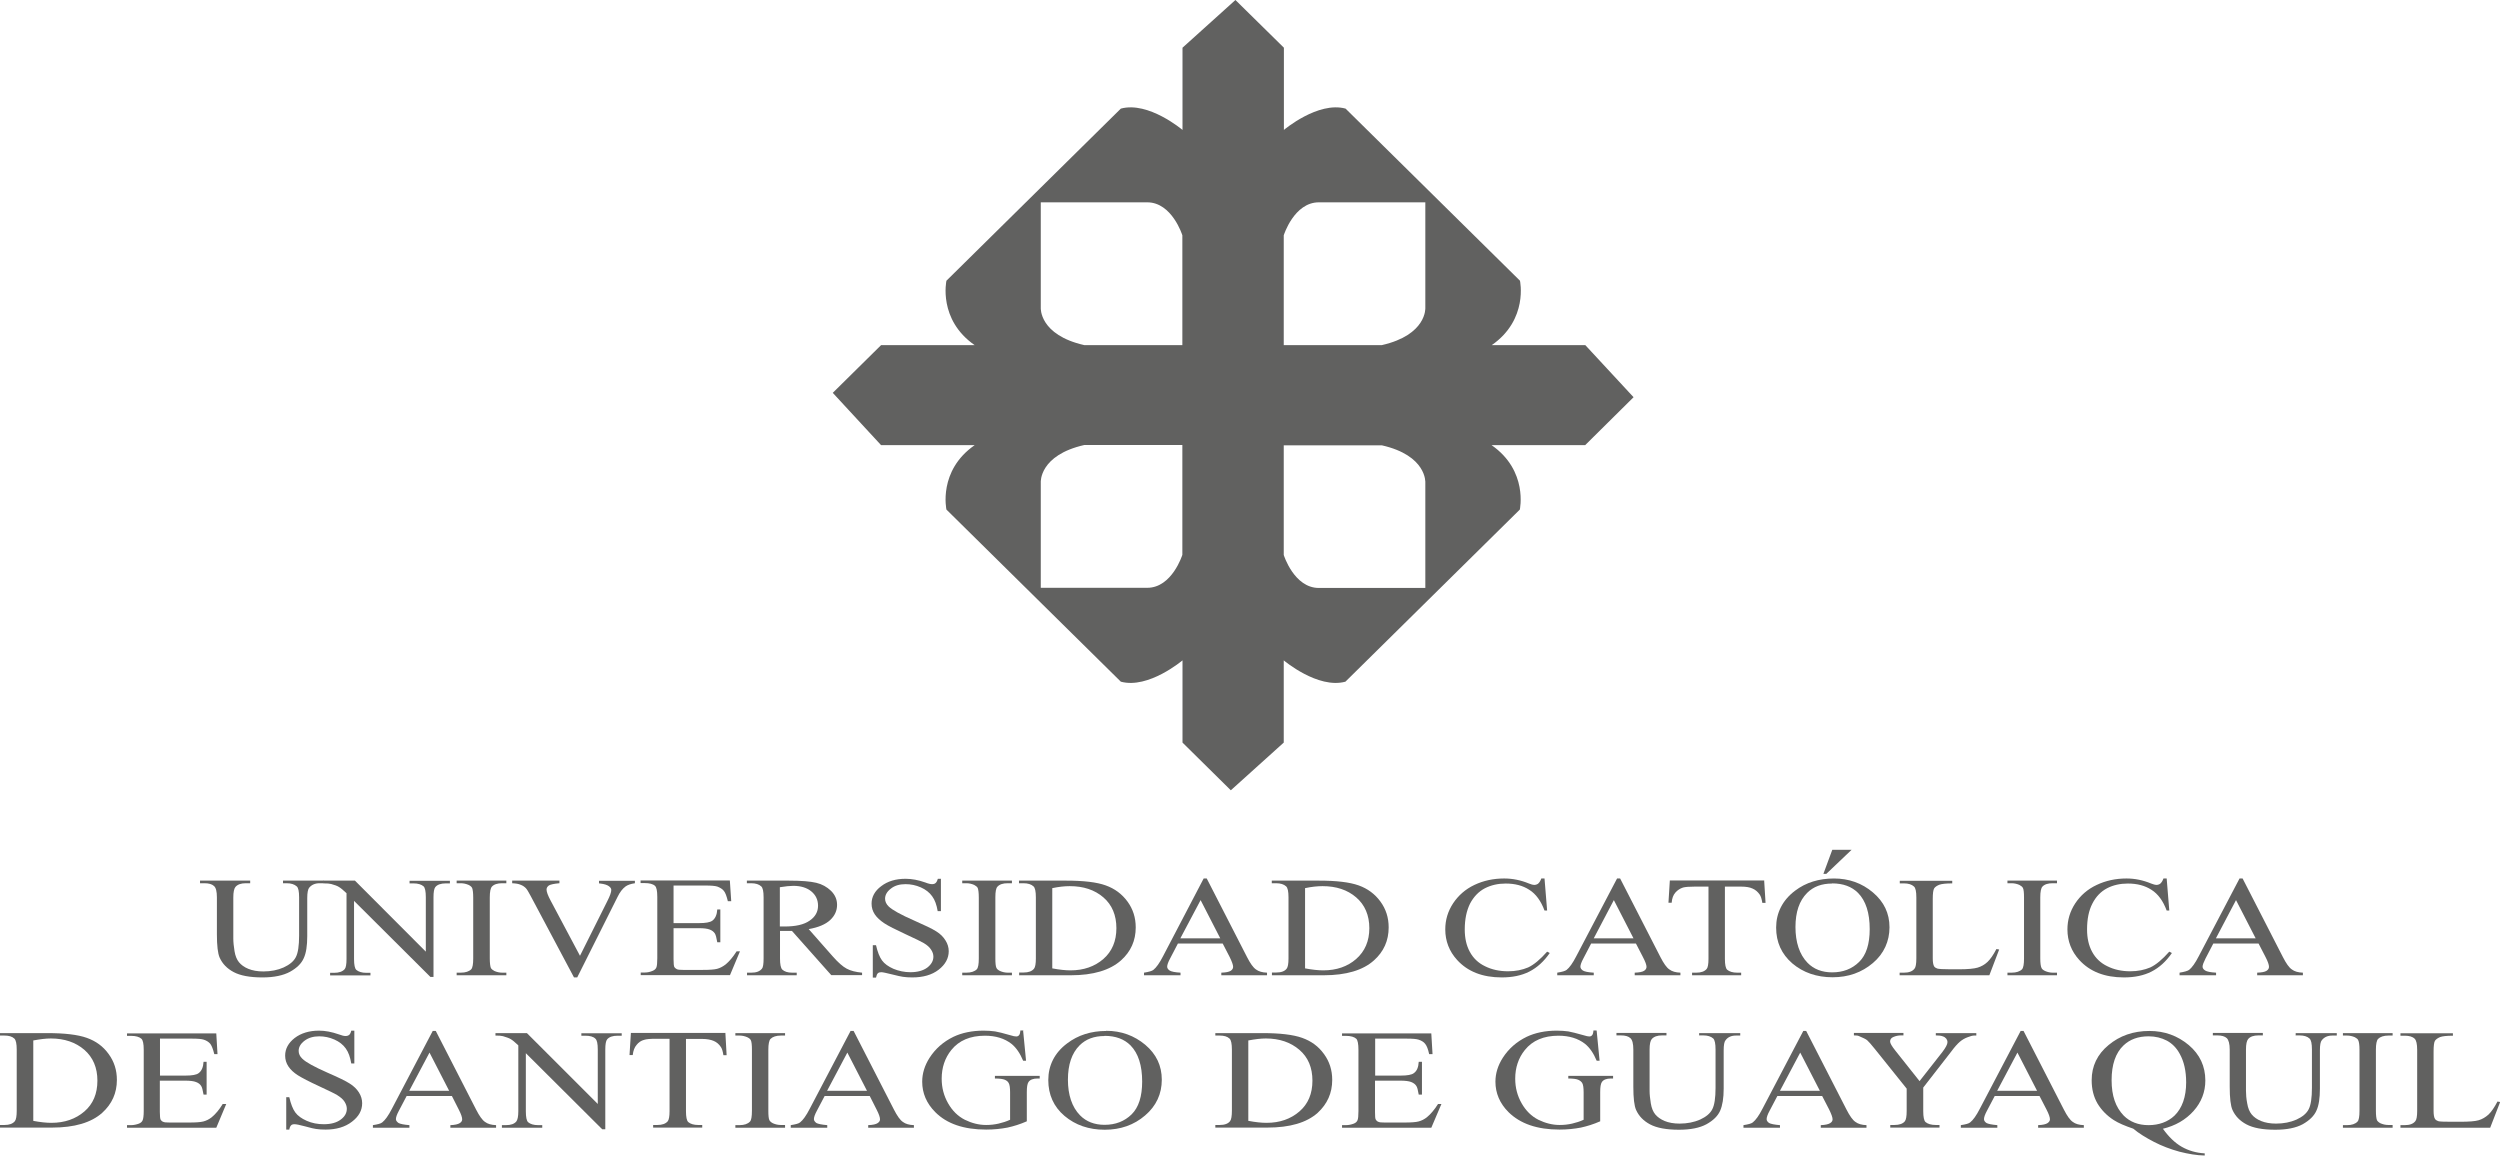 <?xml version="1.0" encoding="UTF-8"?>
<svg id="Capa_2" data-name="Capa 2" xmlns="http://www.w3.org/2000/svg" viewBox="0 0 162.98 75.33">
  <defs>
    <style>
      .cls-1 {
        fill: #616160;
        stroke-width: 0px;
      }
    </style>
  </defs>
  <g id="buisness_model" data-name="buisness model">
    <g>
      <g>
        <path class="cls-1" d="M134.1,63.41v.17h-3.23v-.17h.27c.31,0,.54-.08.68-.22.09-.1.13-.34.13-.7v-3.98c0-.31-.02-.52-.07-.62-.04-.08-.12-.14-.23-.2-.16-.07-.34-.11-.51-.11h-.27v-.17h3.23v.17h-.28c-.31,0-.53.07-.67.22-.09.1-.14.33-.14.7v3.98c0,.31.03.52.08.62.03.08.11.14.23.2.16.07.33.11.5.11h.28Z"/>
        <path class="cls-1" d="M141.25,57.27l.17,2.09h-.17c-.23-.62-.56-1.08-.99-1.35-.43-.28-.94-.41-1.54-.41-.5,0-.96.1-1.36.31-.4.21-.72.54-.95.99-.24.46-.35,1.02-.35,1.7,0,.56.11,1.05.33,1.45.22.41.55.73.99.94.44.22.94.33,1.5.33.49,0,.92-.09,1.3-.25.37-.17.79-.52,1.24-1.03l.17.09c-.38.55-.82.95-1.33,1.21-.51.26-1.11.38-1.8.38-1.25,0-2.22-.38-2.91-1.14-.51-.56-.77-1.23-.77-1.99,0-.62.17-1.18.51-1.7.34-.51.8-.92,1.4-1.2.59-.28,1.24-.42,1.94-.42.55,0,1.08.11,1.61.33.16.06.27.09.33.09.1,0,.19-.03.26-.08.1-.09.16-.2.21-.34h.19Z"/>
        <path class="cls-1" d="M147.21,61.51h-2.92l-.51.98c-.12.24-.19.42-.19.53,0,.1.06.18.17.25.11.07.34.12.71.14v.17h-2.38v-.17c.31-.05.52-.11.62-.18.19-.15.4-.44.63-.89l2.66-5.07h.2l2.63,5.13c.21.41.4.68.58.8.17.13.41.2.72.21v.17h-2.98v-.17c.3-.01.5-.05.61-.12.11-.07.16-.16.16-.26,0-.13-.07-.34-.22-.63l-.46-.89ZM147.05,61.17l-1.28-2.49-1.31,2.49h2.59Z"/>
        <path class="cls-1" d="M132.96,71.45h-2.92l-.51.97c-.13.24-.19.42-.19.54,0,.09.05.17.16.25.11.06.35.11.71.14v.17h-2.38v-.17c.32-.05.52-.1.61-.18.19-.15.4-.44.63-.89l2.66-5.07h.19l2.63,5.13c.21.41.4.68.58.8.17.13.41.2.72.21v.17h-2.98v-.17c.3-.01.5-.06.61-.13.1-.07.16-.15.16-.25,0-.13-.07-.34-.22-.63l-.46-.89ZM132.8,71.11l-1.28-2.49-1.32,2.49h2.6Z"/>
        <path class="cls-1" d="M141,73.58c.38.53.79.93,1.23,1.18.44.25.94.4,1.5.43v.14c-.52-.01-1.06-.1-1.65-.25-.58-.16-1.14-.37-1.66-.64-.52-.27-.98-.55-1.35-.86-.53-.18-.96-.36-1.27-.56-.45-.29-.8-.65-1.06-1.08-.25-.43-.38-.93-.38-1.52,0-.92.37-1.69,1.1-2.29.73-.61,1.62-.92,2.66-.92.99,0,1.84.31,2.57.92.72.61,1.08,1.38,1.08,2.31,0,.75-.26,1.42-.77,1.99-.51.57-1.18.96-2.01,1.16M140.07,67.56c-.68,0-1.22.2-1.63.59-.52.49-.78,1.25-.78,2.27s.26,1.76.79,2.31c.41.41.95.62,1.62.62s1.26-.21,1.69-.62c.5-.49.76-1.22.76-2.17,0-.74-.14-1.36-.42-1.86-.21-.39-.49-.67-.84-.86-.35-.18-.74-.28-1.18-.28"/>
        <path class="cls-1" d="M149.66,67.51v-.16h2.68v.16h-.29c-.3,0-.53.1-.69.31-.08.09-.12.31-.12.65v2.5c0,.62-.07,1.1-.23,1.44-.15.34-.45.63-.89.88-.44.24-1.04.36-1.79.36-.83,0-1.45-.12-1.88-.35-.43-.23-.73-.54-.91-.94-.12-.27-.18-.77-.18-1.52v-2.41c0-.38-.07-.63-.19-.75-.13-.12-.34-.18-.62-.18h-.29v-.16h3.26v.16h-.29c-.31,0-.54.08-.67.24-.09.11-.14.33-.14.68v2.69c0,.24.02.51.08.82.05.31.15.55.29.72.14.17.34.32.61.43.27.11.6.17.98.17.5,0,.94-.09,1.33-.26.39-.18.66-.4.8-.68.14-.27.21-.74.21-1.39v-2.5c0-.38-.05-.62-.16-.72-.14-.13-.36-.2-.65-.2h-.28Z"/>
        <path class="cls-1" d="M155.98,73.35v.17h-3.24v-.17h.27c.31,0,.54-.08.68-.23.09-.09.13-.33.13-.7v-3.98c0-.31-.03-.52-.08-.62-.03-.08-.11-.14-.22-.2-.16-.07-.34-.11-.51-.11h-.27v-.16h3.24v.16h-.27c-.31,0-.54.08-.68.22-.09.1-.14.33-.14.7v3.98c0,.32.03.52.07.62.04.07.11.14.23.2.16.07.33.11.51.11h.27Z"/>
        <path class="cls-1" d="M162.8,71.81l.19.03-.65,1.68h-5.85v-.17h.28c.32,0,.55-.08.69-.26.08-.09.12-.32.12-.67v-3.98c0-.38-.06-.62-.16-.72-.14-.14-.36-.2-.65-.2h-.28v-.16h3.42v.16c-.4,0-.68.03-.84.09-.16.07-.27.15-.33.24-.06.1-.09.33-.09.7v3.87c0,.25.03.43.09.52.04.07.11.11.21.15.09.03.38.04.87.04h.55c.58,0,.99-.03,1.22-.1.24-.07.45-.2.64-.37.19-.18.38-.46.58-.84"/>
        <path class="cls-1" d="M18.45,57.58v-.17h2.67v.17h-.28c-.3,0-.53.1-.69.3-.07.09-.12.31-.12.66v2.49c0,.62-.07,1.1-.23,1.44-.15.34-.44.63-.89.88-.44.24-1.04.37-1.8.37-.83,0-1.45-.12-1.88-.35-.43-.23-.73-.54-.91-.94-.12-.27-.18-.78-.18-1.52v-2.41c0-.38-.06-.63-.19-.74-.13-.12-.33-.18-.62-.18h-.29v-.17h3.27v.17h-.29c-.31,0-.53.08-.67.24-.09.11-.14.34-.14.69v2.68c0,.24.03.51.08.82.05.31.15.55.29.72.14.17.34.32.61.43.27.11.59.17.98.17.49,0,.94-.09,1.32-.26.39-.18.66-.4.8-.68.14-.27.21-.74.21-1.4v-2.49c0-.39-.05-.63-.16-.72-.15-.13-.36-.2-.65-.2h-.28Z"/>
        <path class="cls-1" d="M21.09,57.41h2.05l4.62,4.63v-3.55c0-.38-.05-.62-.15-.71-.14-.12-.36-.19-.65-.19h-.26v-.17h2.63v.17h-.27c-.32,0-.55.08-.68.24-.08.1-.12.32-.12.67v5.19h-.2l-4.98-4.96v3.79c0,.38.05.62.15.71.14.12.36.19.65.19h.27v.17h-2.63v-.17h.26c.32,0,.55-.08.69-.24.08-.09.12-.32.12-.66v-4.29c-.22-.21-.38-.34-.5-.41-.11-.07-.28-.13-.5-.19-.11-.03-.27-.04-.49-.04v-.17Z"/>
        <path class="cls-1" d="M33.01,63.41v.17h-3.24v-.17h.27c.31,0,.54-.08.68-.22.09-.1.13-.34.13-.7v-3.98c0-.31-.03-.52-.07-.62-.04-.08-.11-.14-.23-.2-.16-.07-.34-.11-.51-.11h-.27v-.17h3.24v.17h-.27c-.31,0-.53.07-.67.22-.09.1-.14.33-.14.7v3.98c0,.31.03.52.07.62.04.08.12.14.23.2.16.07.33.11.51.11h.27Z"/>
        <path class="cls-1" d="M41.39,57.41v.17c-.27.04-.47.11-.61.21-.2.15-.37.37-.52.68l-2.63,5.25h-.21l-2.83-5.32c-.14-.27-.25-.44-.31-.5-.09-.09-.2-.17-.34-.22-.13-.06-.32-.09-.55-.1v-.17h3.08v.17c-.35.03-.57.08-.68.14-.1.07-.16.16-.16.27,0,.15.09.39.26.71l1.92,3.61,1.78-3.56c.18-.35.26-.59.26-.73,0-.09-.05-.17-.16-.25-.11-.08-.29-.14-.55-.17-.02,0-.05,0-.09-.01v-.17h2.33Z"/>
        <path class="cls-1" d="M43.91,57.74v2.44h1.66c.43,0,.72-.05.87-.16.19-.14.3-.39.32-.73h.2v2.14h-.2c-.05-.3-.1-.49-.16-.58-.07-.1-.17-.19-.33-.25-.15-.06-.38-.09-.7-.09h-1.66v2.03c0,.28.02.44.05.5.03.05.08.1.16.14.07.04.21.05.42.05h1.28c.43,0,.74-.02.93-.07.19-.05.38-.15.56-.29.23-.19.47-.47.71-.85h.22l-.65,1.55h-5.82v-.17h.27c.18,0,.35-.04.51-.11.12-.05.2-.12.24-.22.04-.09.06-.29.06-.6v-4c0-.39-.05-.63-.15-.72-.13-.12-.36-.18-.67-.18h-.27v-.17h5.82l.09,1.35h-.22c-.08-.33-.16-.55-.26-.67-.09-.12-.24-.21-.42-.28-.15-.05-.41-.07-.79-.07h-2.07Z"/>
        <path class="cls-1" d="M56.2,63.57h-2.01l-2.56-2.88c-.19,0-.34,0-.46,0h-.15c-.06,0-.11,0-.17,0v1.79c0,.39.05.63.15.73.14.13.35.2.64.2h.3v.17h-3.24v-.17h.28c.32,0,.55-.08.69-.26.08-.09.11-.32.11-.67v-3.98c0-.39-.05-.63-.16-.72-.14-.13-.36-.2-.65-.2h-.28v-.17h2.75c.8,0,1.39.05,1.77.14.38.09.7.27.97.53.26.26.39.56.39.91,0,.38-.15.71-.45.99-.3.28-.77.48-1.4.59l1.56,1.77c.36.41.67.68.92.81.26.14.59.22,1,.26v.17ZM50.84,60.4h.18c.05,0,.09,0,.13,0,.72,0,1.26-.12,1.63-.38.37-.25.55-.58.55-.97s-.15-.7-.44-.94c-.29-.24-.69-.36-1.17-.36-.22,0-.51.03-.88.09v2.56Z"/>
        <path class="cls-1" d="M61.34,57.27v2.13h-.21c-.07-.41-.18-.73-.36-.97-.17-.24-.42-.44-.74-.58-.32-.14-.65-.21-.99-.21-.39,0-.71.09-.96.29-.25.19-.38.41-.38.66,0,.18.08.36.24.51.23.22.78.53,1.65.91.7.31,1.19.54,1.45.71.26.16.46.36.6.59.14.22.21.46.21.7,0,.46-.22.87-.66,1.21-.44.34-1.02.5-1.71.5-.22,0-.43-.01-.62-.04-.11-.01-.35-.07-.72-.16-.36-.09-.59-.14-.69-.14-.09,0-.17.02-.22.07-.05.04-.09.14-.12.28h-.21v-2.11h.21c.1.44.23.77.39.99.16.22.41.4.75.55.34.14.71.22,1.1.22.46,0,.83-.1,1.1-.3.26-.2.4-.44.4-.71,0-.16-.05-.31-.15-.46-.1-.16-.26-.3-.48-.43-.15-.09-.54-.28-1.19-.58-.64-.3-1.11-.53-1.38-.71-.27-.18-.48-.37-.62-.58-.14-.21-.21-.44-.21-.7,0-.44.21-.83.63-1.14.42-.32.94-.48,1.59-.48.4,0,.83.08,1.28.24.2.08.35.11.44.11.1,0,.17-.02.23-.07.06-.05.11-.14.15-.28h.21Z"/>
        <path class="cls-1" d="M65.97,63.41v.17h-3.24v-.17h.27c.31,0,.54-.08.68-.22.09-.1.13-.34.13-.7v-3.98c0-.31-.03-.52-.07-.62-.04-.08-.12-.14-.23-.2-.16-.07-.33-.11-.51-.11h-.27v-.17h3.24v.17h-.27c-.31,0-.53.07-.67.22-.1.1-.14.33-.14.7v3.98c0,.31.02.52.07.62.04.08.11.14.23.2.16.07.33.11.51.11h.27Z"/>
        <path class="cls-1" d="M66.44,63.57v-.17h.29c.32,0,.54-.08.68-.25.08-.1.12-.32.12-.67v-3.98c0-.38-.05-.63-.16-.72-.14-.13-.36-.2-.65-.2h-.29v-.17h3.08c1.13,0,1.99.1,2.57.31.59.21,1.06.56,1.42,1.05.36.49.54,1.05.54,1.69,0,.86-.32,1.58-.96,2.15-.72.64-1.81.97-3.27.97h-3.38ZM68.6,63.13c.47.09.87.13,1.19.13.86,0,1.57-.25,2.14-.74.57-.5.85-1.17.85-2.01s-.28-1.52-.85-2.01c-.57-.49-1.3-.73-2.19-.73-.34,0-.71.04-1.14.13v5.24Z"/>
        <path class="cls-1" d="M79.71,61.51h-2.92l-.51.98c-.13.24-.19.42-.19.53,0,.1.06.18.16.25.11.07.35.12.71.14v.17h-2.38v-.17c.32-.05.52-.11.61-.18.19-.15.4-.44.63-.89l2.65-5.07h.2l2.63,5.13c.21.41.4.68.58.8.17.13.41.2.72.21v.17h-2.98v-.17c.3-.01.5-.05.61-.12.11-.07.16-.16.16-.26,0-.13-.08-.34-.22-.63l-.46-.89ZM79.55,61.17l-1.28-2.49-1.32,2.49h2.6Z"/>
        <path class="cls-1" d="M82.92,63.57v-.17h.28c.32,0,.55-.08.68-.25.08-.1.12-.32.12-.67v-3.98c0-.38-.05-.63-.16-.72-.14-.13-.36-.2-.65-.2h-.28v-.17h3.08c1.13,0,1.99.1,2.58.31.59.21,1.06.56,1.42,1.05.36.49.54,1.05.54,1.69,0,.86-.32,1.58-.96,2.15-.71.64-1.81.97-3.27.97h-3.38ZM85.08,63.13c.47.09.87.13,1.19.13.86,0,1.58-.25,2.14-.74.57-.5.86-1.17.86-2.01s-.29-1.52-.86-2.01c-.57-.49-1.3-.73-2.19-.73-.34,0-.72.04-1.14.13v5.24Z"/>
        <path class="cls-1" d="M100.69,57.27l.17,2.09h-.17c-.23-.62-.56-1.08-.99-1.35-.43-.28-.94-.41-1.54-.41-.5,0-.95.1-1.36.31-.4.21-.72.54-.96.99-.23.46-.35,1.02-.35,1.7,0,.56.11,1.05.33,1.45.22.41.55.73.99.94.44.22.94.33,1.51.33.49,0,.92-.09,1.3-.25.37-.17.79-.52,1.24-1.03l.17.09c-.38.55-.82.95-1.33,1.21-.51.26-1.11.38-1.8.38-1.25,0-2.22-.38-2.91-1.14-.51-.56-.77-1.23-.77-1.99,0-.62.17-1.18.51-1.7.34-.51.8-.92,1.39-1.2.59-.28,1.24-.42,1.94-.42.55,0,1.09.11,1.62.33.15.06.26.09.33.09.1,0,.19-.03.26-.08.1-.09.16-.2.21-.34h.19Z"/>
        <path class="cls-1" d="M106.65,61.51h-2.92l-.51.98c-.13.24-.19.42-.19.53,0,.1.06.18.16.25.11.07.35.12.71.14v.17h-2.38v-.17c.32-.05.52-.11.61-.18.19-.15.4-.44.63-.89l2.66-5.07h.2l2.63,5.13c.21.41.4.68.58.8.17.13.41.2.72.21v.17h-2.98v-.17c.3-.01.5-.05.61-.12.11-.07.16-.16.16-.26,0-.13-.08-.34-.23-.63l-.46-.89ZM106.49,61.17l-1.28-2.49-1.31,2.49h2.6Z"/>
        <path class="cls-1" d="M115.01,57.41l.09,1.45h-.21c-.04-.26-.1-.44-.17-.54-.12-.17-.27-.31-.46-.39-.19-.09-.44-.13-.75-.13h-1.06v4.71c0,.38.05.62.15.71.14.12.36.19.65.19h.26v.17h-3.2v-.17h.27c.32,0,.54-.08.68-.24.08-.09.12-.32.12-.66v-4.71h-.91c-.35,0-.6.02-.75.06-.19.06-.36.17-.5.33-.14.16-.22.38-.24.66h-.21l.09-1.45h6.17Z"/>
        <path class="cls-1" d="M119.55,57.27c.98,0,1.83.3,2.55.91.72.61,1.08,1.36,1.08,2.27s-.36,1.72-1.08,2.33c-.73.62-1.6.93-2.63.93s-1.91-.3-2.62-.9c-.71-.61-1.06-1.39-1.06-2.34s.41-1.78,1.23-2.4c.71-.54,1.56-.8,2.55-.8M119.44,57.6c-.68,0-1.22.2-1.63.61-.51.51-.76,1.25-.76,2.23s.26,1.79.79,2.33c.4.41.94.62,1.6.62.71,0,1.29-.22,1.76-.68.46-.45.69-1.16.69-2.14,0-1.05-.25-1.84-.76-2.36-.41-.41-.97-.62-1.69-.62M120.71,55.4l-1.65,1.57h-.19l.58-1.57h1.25Z"/>
        <path class="cls-1" d="M130.15,61.87l.18.03-.64,1.68h-5.85v-.17h.28c.32,0,.55-.08.69-.26.08-.09.12-.32.12-.67v-3.97c0-.39-.05-.63-.16-.72-.14-.13-.36-.2-.64-.2h-.28v-.17h3.42v.17c-.4,0-.68.03-.85.09-.16.07-.27.14-.33.24-.06.1-.09.33-.09.69v3.87c0,.25.03.42.09.52.04.06.11.11.2.14.09.03.38.05.87.05h.55c.58,0,.99-.04,1.22-.11.23-.07.45-.19.64-.37.19-.18.38-.46.58-.84"/>
        <path class="cls-1" d="M0,73.51v-.17h.29c.32,0,.54-.08.68-.25.08-.1.12-.33.12-.68v-3.98c0-.38-.05-.62-.15-.72-.15-.14-.36-.2-.65-.2h-.29v-.16h3.08c1.13,0,1.99.1,2.58.31.59.21,1.06.55,1.42,1.05.36.49.54,1.05.54,1.69,0,.86-.32,1.57-.96,2.15-.72.64-1.81.96-3.27.96H0ZM2.16,73.07c.47.09.87.13,1.19.13.86,0,1.58-.25,2.15-.74.57-.49.85-1.16.85-2.01s-.29-1.52-.85-2.01c-.57-.49-1.3-.74-2.19-.74-.33,0-.71.05-1.14.13v5.24Z"/>
        <path class="cls-1" d="M10.43,67.68v2.44h1.66c.43,0,.72-.05.86-.16.19-.14.3-.38.32-.74h.2v2.14h-.2c-.05-.3-.1-.49-.16-.57-.07-.11-.17-.19-.33-.25-.15-.06-.39-.09-.7-.09h-1.66v2.04c0,.27.02.44.05.5.03.05.08.11.16.14.07.04.21.05.42.05h1.28c.43,0,.74-.02.93-.07.19-.05.38-.14.56-.29.23-.19.47-.47.7-.85h.23l-.65,1.55h-5.82v-.17h.27c.17,0,.35-.04.51-.1.12-.05.2-.12.24-.22.04-.09.07-.29.07-.59v-4c0-.39-.05-.63-.15-.72-.13-.12-.36-.19-.67-.19h-.27v-.16h5.82l.08,1.35h-.21c-.08-.33-.17-.55-.26-.67-.1-.12-.24-.21-.42-.27-.15-.05-.41-.07-.78-.07h-2.07Z"/>
        <path class="cls-1" d="M23.1,67.2v2.13h-.2c-.07-.41-.18-.73-.36-.98-.17-.24-.42-.44-.74-.58-.32-.14-.65-.21-.99-.21-.39,0-.71.1-.96.29-.25.19-.38.41-.38.66,0,.19.08.36.24.51.23.23.78.53,1.64.91.71.31,1.19.54,1.45.71.26.16.46.36.6.58.14.22.21.46.21.7,0,.47-.22.87-.67,1.21-.44.34-1.02.51-1.71.51-.22,0-.43-.01-.62-.04-.12-.01-.35-.07-.72-.17-.36-.1-.59-.14-.69-.14s-.17.02-.22.07c-.05.05-.1.14-.12.28h-.2v-2.11h.2c.1.44.23.77.39.99.16.22.41.4.75.55.34.15.71.22,1.11.22.47,0,.83-.1,1.1-.3.27-.2.4-.43.4-.71,0-.15-.05-.3-.15-.46-.1-.16-.26-.29-.48-.43-.14-.09-.54-.28-1.18-.58-.65-.3-1.11-.54-1.38-.71-.27-.17-.48-.37-.62-.58-.14-.21-.21-.45-.21-.7,0-.45.21-.83.62-1.15.42-.32.95-.48,1.59-.48.4,0,.82.08,1.28.24.21.08.35.11.44.11.1,0,.17-.02.24-.07.06-.05.11-.14.14-.28h.2Z"/>
        <path class="cls-1" d="M29.43,71.45h-2.92l-.51.97c-.13.24-.19.42-.19.54,0,.09.06.17.17.25.11.06.34.11.71.14v.17h-2.38v-.17c.31-.05.52-.1.61-.18.19-.15.4-.44.63-.89l2.66-5.07h.2l2.63,5.13c.21.41.4.68.58.8.17.13.41.2.72.21v.17h-2.98v-.17c.3-.01.5-.06.61-.13.11-.07.16-.15.16-.25,0-.13-.07-.34-.22-.63l-.45-.89ZM29.28,71.11l-1.28-2.49-1.32,2.49h2.6Z"/>
        <path class="cls-1" d="M32.3,67.35h2.05l4.62,4.62v-3.55c0-.38-.05-.62-.16-.71-.13-.13-.35-.19-.65-.19h-.26v-.16h2.63v.16h-.27c-.32,0-.55.08-.68.24-.08.09-.12.32-.12.66v5.2h-.2l-4.98-4.96v3.79c0,.38.05.62.15.71.14.12.36.19.65.19h.27v.17h-2.63v-.17h.26c.32,0,.55-.08.68-.24.08-.1.13-.32.13-.67v-4.29c-.22-.21-.39-.35-.5-.41-.11-.07-.28-.12-.5-.19-.11-.03-.27-.04-.49-.04v-.16Z"/>
        <path class="cls-1" d="M47.29,67.35l.08,1.44h-.21c-.04-.26-.09-.43-.17-.54-.11-.17-.27-.31-.46-.39-.19-.08-.44-.13-.75-.13h-1.06v4.71c0,.38.05.62.15.71.14.12.36.19.65.19h.26v.17h-3.2v-.17h.27c.32,0,.54-.08.68-.24.08-.1.12-.32.12-.67v-4.71h-.91c-.35,0-.6.02-.75.07-.19.05-.36.16-.49.33-.14.16-.22.38-.25.66h-.21l.09-1.44h6.17Z"/>
        <path class="cls-1" d="M51.18,73.35v.17h-3.24v-.17h.27c.31,0,.54-.08.68-.23.09-.09.13-.33.13-.7v-3.98c0-.31-.02-.52-.07-.62-.03-.08-.11-.14-.23-.2-.16-.07-.33-.11-.51-.11h-.27v-.16h3.24v.16h-.27c-.31,0-.54.08-.68.22-.09.1-.14.33-.14.7v3.98c0,.32.02.52.07.62.04.07.11.14.23.2.16.07.33.11.51.11h.27Z"/>
        <path class="cls-1" d="M56.68,71.45h-2.92l-.51.97c-.13.24-.19.42-.19.54,0,.09.06.17.16.25.11.06.35.11.71.14v.17h-2.38v-.17c.31-.05.52-.1.61-.18.19-.15.4-.44.63-.89l2.66-5.07h.2l2.63,5.13c.21.41.4.68.58.8.17.13.41.2.72.21v.17h-2.98v-.17c.3-.01.51-.06.61-.13.11-.07.16-.15.16-.25,0-.13-.07-.34-.22-.63l-.45-.89ZM56.52,71.11l-1.28-2.49-1.32,2.49h2.6Z"/>
        <path class="cls-1" d="M66.7,67.2l.19,1.95h-.19c-.2-.48-.45-.85-.76-1.1-.45-.35-1.03-.53-1.73-.53-.96,0-1.69.31-2.19.93-.42.52-.63,1.15-.63,1.87,0,.59.14,1.12.42,1.61.28.49.64.84,1.09,1.07.45.22.91.34,1.39.34.28,0,.55-.03.81-.09.26-.06.51-.14.75-.25v-1.78c0-.31-.03-.51-.09-.61-.05-.1-.14-.17-.26-.22-.12-.05-.34-.08-.64-.08v-.17h2.92v.17h-.14c-.29,0-.49.08-.59.23-.08.12-.11.33-.11.67v1.89c-.43.19-.85.32-1.26.41-.42.08-.88.13-1.39.13-1.46,0-2.57-.38-3.32-1.14-.57-.57-.85-1.24-.85-1.98,0-.54.16-1.06.48-1.56.38-.59.9-1.05,1.56-1.37.55-.26,1.21-.4,1.96-.4.28,0,.53.02.75.05.23.04.55.12.96.24.21.07.35.09.42.09s.13-.02.18-.08c.05-.05.08-.16.09-.31h.21Z"/>
        <path class="cls-1" d="M72.11,67.2c.98,0,1.83.31,2.55.91.72.61,1.08,1.36,1.08,2.28s-.36,1.71-1.09,2.33c-.72.62-1.6.93-2.63.93s-1.91-.3-2.62-.9c-.71-.6-1.06-1.39-1.06-2.34s.41-1.78,1.23-2.39c.71-.54,1.56-.81,2.55-.81M72.01,67.54c-.68,0-1.22.2-1.63.61-.51.51-.76,1.26-.76,2.24s.26,1.78.79,2.32c.4.41.94.62,1.6.62.71,0,1.3-.23,1.76-.68.46-.45.69-1.17.69-2.14,0-1.05-.25-1.84-.76-2.36-.41-.41-.97-.62-1.69-.62"/>
        <path class="cls-1" d="M79.23,73.51v-.17h.28c.32,0,.55-.08.68-.25.08-.1.12-.33.12-.68v-3.98c0-.38-.05-.62-.15-.72-.15-.14-.36-.2-.65-.2h-.28v-.16h3.08c1.13,0,1.99.1,2.58.31.59.21,1.06.55,1.42,1.05.36.49.54,1.05.54,1.69,0,.86-.32,1.57-.95,2.15-.72.64-1.81.96-3.28.96h-3.38ZM81.38,73.07c.47.09.87.13,1.19.13.86,0,1.57-.25,2.14-.74.57-.49.85-1.16.85-2.01s-.28-1.52-.85-2.01c-.57-.49-1.3-.74-2.19-.74-.33,0-.72.05-1.14.13v5.24Z"/>
        <path class="cls-1" d="M89.65,67.68v2.44h1.66c.43,0,.72-.05.86-.16.2-.14.3-.38.32-.74h.21v2.14h-.21c-.05-.3-.1-.49-.16-.57-.07-.11-.18-.19-.33-.25-.15-.06-.39-.09-.7-.09h-1.66v2.04c0,.27.01.44.05.5.03.05.08.11.16.14.07.04.22.05.42.05h1.28c.43,0,.74-.02.93-.07.19-.05.38-.14.56-.29.23-.19.47-.47.71-.85h.22l-.66,1.55h-5.82v-.17h.26c.18,0,.35-.04.51-.1.12-.05.2-.12.24-.22.04-.09.06-.29.06-.59v-4c0-.39-.05-.63-.14-.72-.13-.12-.36-.19-.67-.19h-.26v-.16h5.82l.08,1.35h-.22c-.07-.33-.16-.55-.26-.67-.09-.12-.24-.21-.42-.27-.15-.05-.41-.07-.79-.07h-2.07Z"/>
        <path class="cls-1" d="M104.09,67.2l.19,1.95h-.19c-.2-.48-.45-.85-.76-1.1-.45-.35-1.03-.53-1.73-.53-.96,0-1.69.31-2.19.93-.42.52-.63,1.15-.63,1.87,0,.59.14,1.12.42,1.61.28.49.64.84,1.09,1.07.45.22.92.34,1.39.34.28,0,.55-.03.81-.09.26-.06.51-.14.75-.25v-1.78c0-.31-.03-.51-.09-.61-.06-.1-.15-.17-.27-.22-.12-.05-.33-.08-.64-.08v-.17h2.92v.17h-.14c-.29,0-.49.08-.59.23-.08.12-.11.33-.11.67v1.89c-.43.19-.85.32-1.26.41-.42.08-.88.13-1.39.13-1.46,0-2.56-.38-3.33-1.14-.57-.57-.85-1.24-.85-1.98,0-.54.16-1.06.48-1.56.38-.59.9-1.05,1.56-1.37.55-.26,1.21-.4,1.96-.4.27,0,.52.02.75.05.22.04.54.12.96.24.21.07.35.09.41.09.07,0,.13-.02.18-.08.05-.05.08-.16.09-.31h.2Z"/>
        <path class="cls-1" d="M110.77,67.51v-.16h2.68v.16h-.28c-.3,0-.53.1-.68.31-.08.09-.12.31-.12.65v2.5c0,.62-.08,1.1-.23,1.44-.15.34-.44.63-.89.88-.44.24-1.04.36-1.8.36-.82,0-1.45-.12-1.88-.35-.43-.23-.73-.54-.91-.94-.12-.27-.18-.77-.18-1.52v-2.41c0-.38-.06-.63-.19-.75-.13-.12-.33-.18-.62-.18h-.29v-.16h3.26v.16h-.29c-.31,0-.53.08-.67.24-.09.11-.14.33-.14.68v2.69c0,.24.03.51.08.82.05.31.15.55.29.72.14.17.35.32.61.43.27.11.59.17.98.17.49,0,.94-.09,1.33-.26.39-.18.66-.4.8-.68.14-.27.21-.74.21-1.39v-2.5c0-.38-.05-.62-.15-.72-.15-.13-.36-.2-.65-.2h-.29Z"/>
        <path class="cls-1" d="M118.79,71.45h-2.92l-.51.97c-.13.24-.19.42-.19.54,0,.09.05.17.16.25.11.06.34.11.71.14v.17h-2.38v-.17c.31-.05.52-.1.61-.18.19-.15.4-.44.63-.89l2.66-5.07h.19l2.63,5.13c.21.41.4.68.58.8.17.13.41.2.72.21v.17h-2.98v-.17c.3-.01.5-.06.61-.13.11-.07.16-.15.16-.25,0-.13-.08-.34-.22-.63l-.46-.89ZM118.64,71.11l-1.28-2.49-1.32,2.49h2.6Z"/>
        <path class="cls-1" d="M126.2,67.35h2.64v.16h-.15c-.1,0-.24.04-.42.11-.19.07-.36.17-.51.3-.15.13-.34.34-.56.64l-1.82,2.34v1.54c0,.38.05.62.15.71.14.12.37.19.67.19h.24v.17h-3.21v-.17h.27c.32,0,.55-.08.68-.24.08-.1.12-.32.12-.67v-1.46l-2.07-2.58c-.24-.3-.41-.49-.5-.57-.09-.08-.27-.16-.55-.28-.07-.03-.18-.04-.32-.04v-.16h3.23v.16h-.17c-.17,0-.34.04-.48.1-.15.06-.22.16-.22.3,0,.11.11.3.34.59l1.58,1.99,1.49-1.9c.22-.29.33-.5.33-.64,0-.09-.03-.16-.08-.23-.06-.07-.13-.12-.23-.15-.1-.04-.25-.06-.45-.06v-.16Z"/>
      </g>
      <path class="cls-1" d="M106.5,25.9l-3.15-3.4h-6.1c2.4-1.67,1.84-4.2,1.84-4.2l-11.37-11.22c-1.8-.49-4.02,1.39-4.02,1.39V3.11l-3.16-3.11-3.45,3.11v5.36s-2.22-1.88-4.02-1.39l-11.37,11.22s-.56,2.53,1.84,4.2h-6.1l-3.15,3.11,3.15,3.41h6.1c-2.4,1.67-1.84,4.2-1.84,4.2l11.37,11.22c1.8.49,4.02-1.39,4.02-1.39v5.36l3.15,3.11,3.45-3.11v-5.36s2.22,1.88,4.02,1.39l11.37-11.22s.56-2.53-1.84-4.2h6.1l3.15-3.12ZM77.08,36.17s-.67,2.15-2.29,2.15h-6.94v-6.88s-.11-1.76,2.84-2.43h6.39v7.15ZM77.08,22.5h-6.39c-2.95-.67-2.84-2.43-2.84-2.43v-6.88h6.94c1.62,0,2.29,2.15,2.29,2.15v7.16ZM92.92,31.45v6.88h-6.94c-1.62,0-2.29-2.15-2.29-2.15v-7.15h6.39c2.95.67,2.84,2.43,2.84,2.43M90.08,22.5h-6.39v-7.16s.67-2.15,2.29-2.15h6.94v6.88s.11,1.76-2.84,2.43"/>
    </g>
  </g>
</svg>